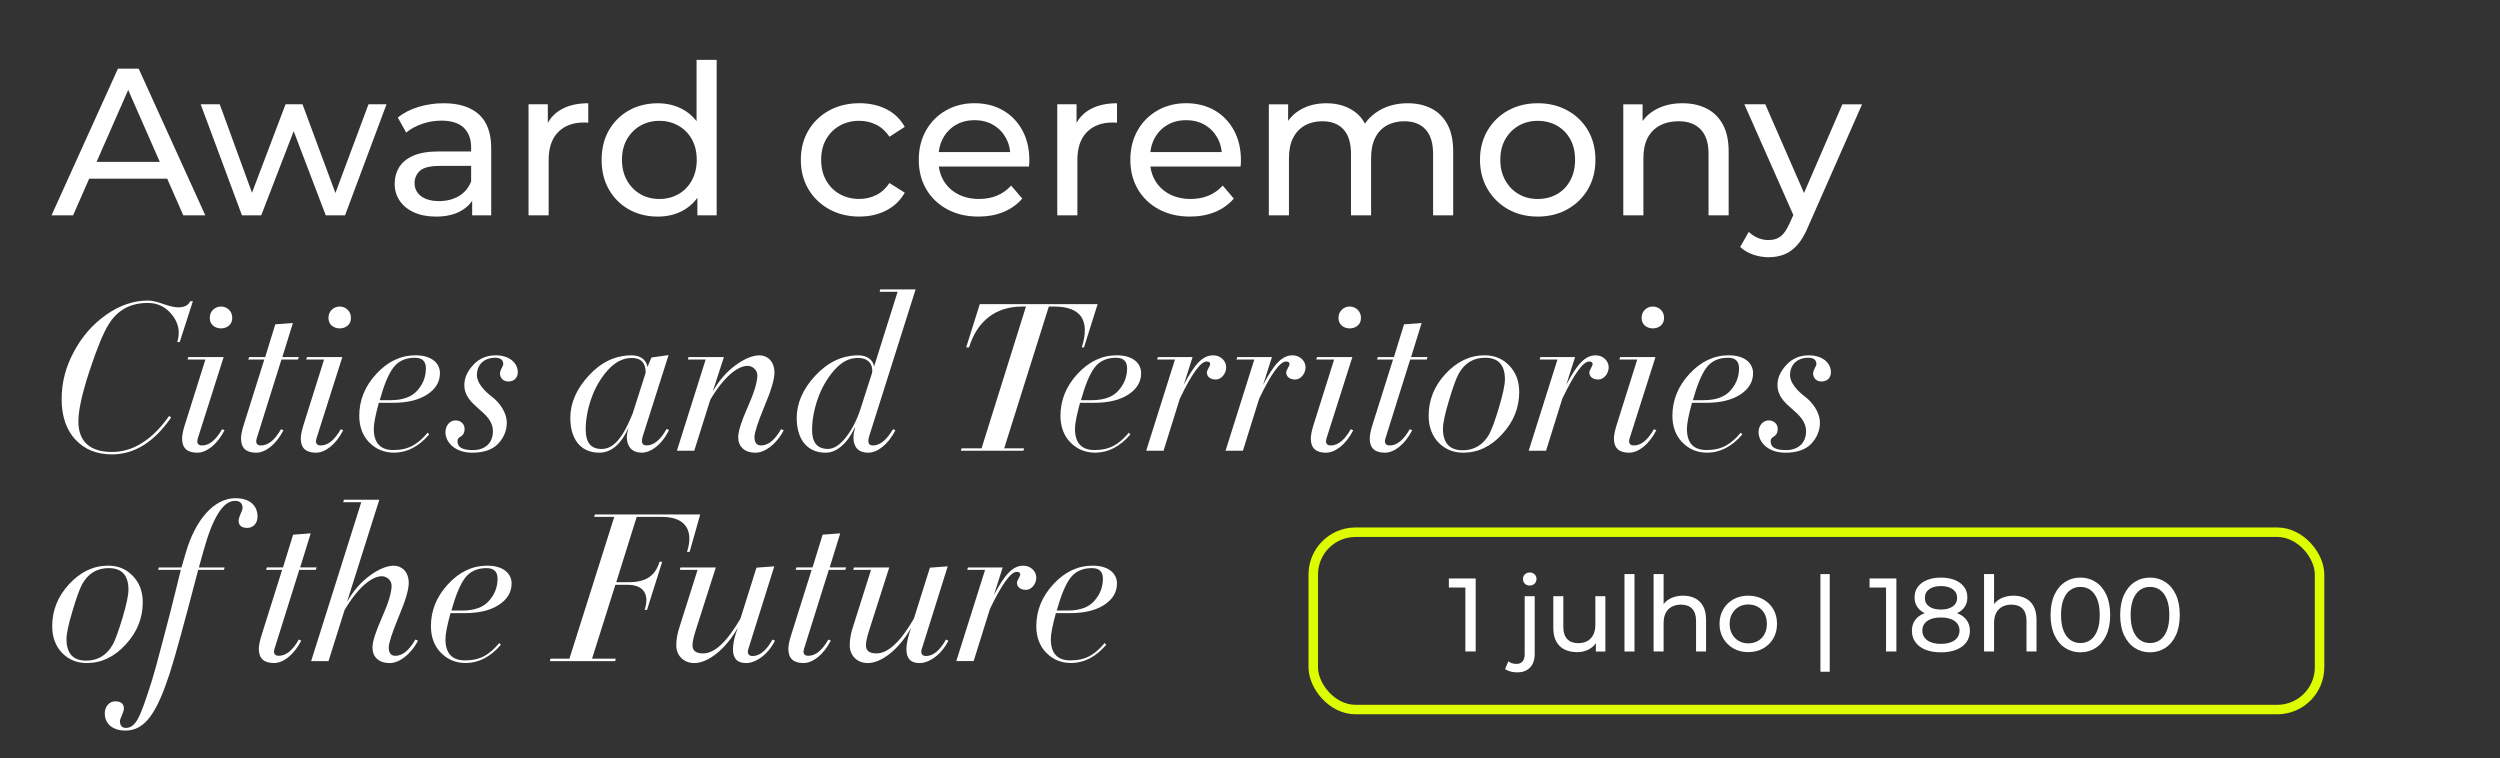 <svg xmlns="http://www.w3.org/2000/svg" id="Camada_1" data-name="Camada 1" viewBox="0 0 1054.23 319.67"><rect x="0" y="0" width="1054.23" height="319.67" fill="#333333" stroke="none"/><defs><style>      .cls-1 {        fill: #fff;      }      .cls-2 {        fill: none;        stroke: #ddfc02;        stroke-miterlimit: 10;        stroke-width: 4px;      }    </style></defs><g><path class="cls-1" d="M31.84,185.43c-3.89-4.17-5.84-9.92-5.84-17.06s1.67-13.53,5.1-19.93c3.43-6.49,7.97-11.68,13.63-15.67,5.65-3.99,11.59-6.03,17.61-6.03,1.67,0,3.89.46,6.58,1.48,2.78.93,4.82,1.39,6.12,1.39,2.69,0,4.36-.83,5.19-2.6h1.11l-5.56,17.24h-1.02c1.3-4.17.56-7.97-2.13-11.4-2.69-3.43-6.12-5.1-10.29-5.1-7.32,0-12.79,2.97-16.5,8.99-2.22,3.52-4.91,10.01-8.06,19.56-3.15,9.55-4.73,16.69-4.73,21.41,0,8.81,5.28,12.88,14.18,12.88s16.96-5.1,24.1-15.2l.83.65c-7.14,10.38-15.48,15.57-24.94,15.57-6.4,0-11.49-2.04-15.39-6.21Z"></path><path class="cls-1" d="M86.62,151.6h-7.51l.28-1.02h14.92l-10.94,34.39c-.09.46-.19.83-.19,1.02,0,1.21.65,1.85,2.04,1.85,3.06,0,5.84-2.32,8.44-6.86l1.02.46c-3.24,6.3-7.79,9.46-11.49,9.46-4.26,0-6.4-1.95-6.4-5.93,0-1.39.37-3.25,1.02-5.38l8.81-27.99ZM93.2,129.26c2.6,0,4.73,2.04,4.73,4.63.28,6.12-9.73,6.12-9.46,0,0-2.6,2.13-4.63,4.73-4.63Z"></path><path class="cls-1" d="M101.63,184.97c0-1.39.37-3.25,1.02-5.38l8.81-27.99h-6.77l.37-1.02h6.77l4.26-13.81,7.42-.56-4.45,14.37h6.95l-.37,1.02h-6.95l-10.47,33.37c-.09.46-.19.83-.19,1.02,0,1.21.65,1.85,2.04,1.85,3.06,0,5.84-2.32,8.44-6.86l1.02.46c-3.24,6.3-7.79,9.46-11.49,9.46-4.26,0-6.4-1.95-6.4-5.93Z"></path><path class="cls-1" d="M136.67,151.6h-7.51l.28-1.02h14.92l-10.94,34.39c-.09.46-.19.83-.19,1.02,0,1.21.65,1.85,2.04,1.85,3.06,0,5.84-2.32,8.44-6.86l1.02.46c-3.24,6.3-7.79,9.46-11.49,9.46-4.26,0-6.4-1.95-6.4-5.93,0-1.39.37-3.25,1.02-5.38l8.81-27.99ZM143.25,129.26c2.6,0,4.73,2.04,4.73,4.63.28,6.12-9.73,6.12-9.46,0,0-2.6,2.13-4.63,4.73-4.63Z"></path><path class="cls-1" d="M155.67,186.55c-2.78-2.87-4.17-6.67-4.17-11.22,0-6.58,2.41-12.51,7.23-17.71,4.82-5.19,10.29-7.79,16.5-7.79,7.04,0,10.29,3.52,10.29,7.51,0,3.71-1.85,6.77-5.47,9.08s-8.34,3.43-14.18,3.43h-6.12c-1.39,5.1-2.13,8.81-2.13,10.94,0,6.03,2.78,8.99,8.25,8.99,6.58,0,10.38-2.5,14.46-7.32l.65.74c-4.36,5.1-9.36,7.69-14.83,7.69-4.17,0-7.69-1.48-10.47-4.36ZM164.76,168.75c5.1,0,8.9-1.39,11.22-4.08,2.41-2.69,3.62-5.84,3.62-9.36,0-2.97-1.58-4.45-4.63-4.45-3.99,0-7.04,1.39-9.18,4.26-2.04,2.78-3.89,7.32-5.65,13.63h4.63Z"></path><path class="cls-1" d="M187.84,182.19c0-2.6,1.76-4.91,4.26-4.91,2.32,0,3.8,1.67,3.8,3.43,0,4.17-2.97,2.78-2.97,5.38s2.13,3.71,6.49,3.71c5.28,0,8.44-3.15,8.44-7.88,0-8.71-12.05-10.29-12.05-19.56,0-3.06,1.3-5.84,3.8-8.53,2.5-2.69,5.65-3.99,9.46-3.99,5.56,0,9.27,3.06,9.27,7.14,0,2.5-1.76,3.89-3.99,3.89s-3.52-1.58-3.52-3.43c0-1.39,1.39-3.06,1.39-3.89,0-1.76-1.11-2.69-3.43-2.69-4.54,0-7.69,2.78-7.69,7.32,0,3.34,3.24,6.77,6.3,9.08,3.06,2.32,6.3,6.49,6.3,11.03,0,3.24-1.21,6.21-3.62,8.81-2.41,2.5-6.03,3.8-10.94,3.8-7.14,0-11.31-4.26-11.31-8.71Z"></path><path class="cls-1" d="M240.49,176.26c0-6.3,2.6-12.24,7.79-17.89,5.19-5.65,11.22-8.53,18.08-8.53,3.43,0,6.21,1.67,6.67,4.91l1.67-3.99,7.23-1.02-10.85,34.11c-.28.74-.37,1.48-.37,2.13,0,1.21.65,1.85,1.95,1.85,3.06,0,5.84-2.32,8.44-6.95l1.02.46c-3.06,6.3-7.79,9.55-11.49,9.55-3.99,0-6.3-2.5-6.3-6.49,0-1.21.28-2.5.74-3.99-3.24,6.95-7.32,10.48-12.33,10.48-8.44,0-12.24-6.4-12.24-14.65ZM266.81,174.31l5.47-17.15c0-4.17-1.95-6.21-5.93-6.21-3.62,0-7.04,1.76-10.1,5.19s-5.38,7.51-6.95,12.05c-1.58,4.54-2.32,8.9-2.32,12.98,0,5.47,2.22,8.16,6.67,8.16,5.28,0,9.18-5.1,13.16-15.02Z"></path><path class="cls-1" d="M311.3,184.32c0-2.41,1.3-6.58,3.99-12.61,2.69-6.03,4.08-10.57,4.08-13.44,0-2.23-1.95-3.99-4.17-3.99-4.08,0-10.01,4.64-15.67,14.28l-6.77,21.51h-7.32l12.14-38.47h-7.51l.28-1.02h14.92l-4.73,14.55c2.6-4.63,5.84-8.34,9.64-11.12,3.8-2.78,7.23-4.17,10.1-4.17,3.24,0,6.3,2.41,6.3,7.32,0,2.78-1.39,7.51-4.26,14.28-2.78,6.77-4.17,11.03-4.17,12.88,0,2.32.93,3.52,2.78,3.52,3.06,0,5.84-2.32,8.44-6.86l1.11.46c-3.24,6.21-8.16,9.46-11.87,9.46-4.73,0-7.32-2.6-7.32-6.58Z"></path><path class="cls-1" d="M335.96,176.35c0-6.3,2.6-12.33,7.88-17.98,5.28-5.65,11.31-8.53,18.17-8.53,3.43,0,6.12,1.76,6.58,4.73l9.92-31.52h-7.6l.28-1.02h14.92l-19.56,61.83c-.28.74-.37,1.48-.37,2.13,0,1.21.65,1.85,1.95,1.85,2.97,0,5.75-2.32,8.44-6.86l1.02.46c-3.24,6.3-7.79,9.46-11.49,9.46-4.08,0-6.21-2.32-6.21-6.4,0-1.21.28-2.78.74-4.54-3.06,6.77-7.69,10.94-12.42,10.94-8.44,0-12.24-6.4-12.24-14.55ZM356.72,184.41c2.6-3.34,4.63-7.32,6.12-11.87l4.91-15.3c0-.28.09-.83.09-.93,0-3.34-2.22-5.38-6.03-5.38s-7.04,1.76-10.1,5.28-5.38,7.6-6.95,12.24c-1.58,4.54-2.32,8.9-2.32,12.89,0,5.28,2.22,7.97,6.67,7.97,2.5,0,5.1-1.67,7.6-4.91Z"></path><path class="cls-1" d="M405.2,190.07l.28-1.02h8.44l18.72-59.79h-1.58c-11.59,0-19.1,6.49-22.43,17.24h-1.21l5.75-18.26h49.69l-5.75,18.26h-.93c3.62-11.49-.37-17.24-11.77-17.24h-2.13l-18.82,59.79h8.44l-.37,1.02h-26.33Z"></path><path class="cls-1" d="M451.36,186.55c-2.78-2.87-4.17-6.67-4.17-11.22,0-6.58,2.41-12.51,7.23-17.71,4.82-5.19,10.29-7.79,16.5-7.79,7.04,0,10.29,3.52,10.29,7.51,0,3.71-1.85,6.77-5.47,9.08s-8.34,3.43-14.18,3.43h-6.12c-1.39,5.1-2.13,8.81-2.13,10.94,0,6.03,2.78,8.99,8.25,8.99,6.58,0,10.38-2.5,14.46-7.32l.65.74c-4.36,5.1-9.36,7.69-14.83,7.69-4.17,0-7.69-1.48-10.47-4.36ZM460.45,168.75c5.1,0,8.9-1.39,11.22-4.08,2.41-2.69,3.62-5.84,3.62-9.36,0-2.97-1.58-4.45-4.63-4.45-3.99,0-7.04,1.39-9.18,4.26-2.04,2.78-3.89,7.32-5.65,13.63h4.63Z"></path><path class="cls-1" d="M490.66,190.07h-7.32l12.14-38.47h-7.51l.28-1.02h14.65l-3.71,11.68c4.73-8.99,8.06-12.42,12.42-12.42,3.24,0,5.47,2.5,5.47,5.01,0,2.69-2.04,5.19-4.36,5.19s-3.8-1.21-3.8-2.97c0-1.02,1.39-2.69,1.39-3.52,0-.74-.46-1.11-1.48-1.11-2.5,0-6.3,5.19-11.31,15.67l-6.86,21.97Z"></path><path class="cls-1" d="M524.12,190.07h-7.32l12.14-38.47h-7.51l.28-1.02h14.65l-3.71,11.68c4.73-8.99,8.07-12.42,12.42-12.42,3.24,0,5.47,2.5,5.47,5.01,0,2.69-2.04,5.19-4.36,5.19s-3.8-1.21-3.8-2.97c0-1.02,1.39-2.69,1.39-3.52,0-.74-.46-1.11-1.48-1.11-2.5,0-6.3,5.19-11.31,15.67l-6.86,21.97Z"></path><path class="cls-1" d="M562.59,151.6h-7.51l.28-1.02h14.92l-10.94,34.39c-.09.46-.19.83-.19,1.02,0,1.21.65,1.85,2.04,1.85,3.06,0,5.84-2.32,8.44-6.86l1.02.46c-3.24,6.3-7.79,9.46-11.49,9.46-4.26,0-6.4-1.95-6.4-5.93,0-1.39.37-3.25,1.02-5.38l8.81-27.99ZM569.17,129.26c2.59,0,4.73,2.04,4.73,4.63.28,6.12-9.73,6.12-9.46,0,0-2.6,2.13-4.63,4.73-4.63Z"></path><path class="cls-1" d="M577.61,184.97c0-1.39.37-3.25,1.02-5.38l8.81-27.99h-6.77l.37-1.02h6.77l4.26-13.81,7.42-.56-4.45,14.37h6.95l-.37,1.02h-6.95l-10.47,33.37c-.09.46-.19.83-.19,1.02,0,1.21.65,1.85,2.04,1.85,3.06,0,5.84-2.32,8.44-6.86l1.02.46c-3.25,6.3-7.79,9.46-11.5,9.46-4.26,0-6.4-1.95-6.4-5.93Z"></path><path class="cls-1" d="M606.53,186.55c-2.69-2.87-4.08-6.67-4.08-11.22,0-6.67,2.41-12.61,7.14-17.71,4.82-5.19,10.29-7.79,16.5-7.79,4.17,0,7.69,1.48,10.38,4.36,2.78,2.87,4.17,6.58,4.17,11.12,0,6.67-2.41,12.61-7.23,17.8-4.73,5.19-10.2,7.79-16.41,7.79-4.17,0-7.69-1.48-10.48-4.36ZM627.94,183.21c1.11-2.04,2.5-5.84,4.17-11.4,1.67-5.66,2.5-9.55,2.5-11.87,0-6.03-2.78-9.08-8.34-9.08-4.91,0-8.62,2.22-11.12,6.67-1.11,2.04-2.5,5.84-4.17,11.49-1.67,5.56-2.5,9.46-2.5,11.77,0,6.03,2.78,9.08,8.34,9.08,4.82,0,8.53-2.22,11.12-6.67Z"></path><path class="cls-1" d="M651.95,190.07h-7.32l12.14-38.47h-7.51l.28-1.02h14.65l-3.71,11.68c4.73-8.99,8.06-12.42,12.42-12.42,3.24,0,5.47,2.5,5.47,5.01,0,2.69-2.04,5.19-4.36,5.19s-3.8-1.21-3.8-2.97c0-1.02,1.39-2.69,1.39-3.52,0-.74-.46-1.11-1.48-1.11-2.5,0-6.3,5.19-11.31,15.67l-6.86,21.97Z"></path><path class="cls-1" d="M690.41,151.6h-7.51l.28-1.02h14.92l-10.94,34.39c-.09.46-.19.83-.19,1.02,0,1.21.65,1.85,2.04,1.85,3.06,0,5.84-2.32,8.44-6.86l1.02.46c-3.24,6.3-7.79,9.46-11.49,9.46-4.26,0-6.4-1.95-6.4-5.93,0-1.39.37-3.25,1.02-5.38l8.81-27.99ZM696.99,129.26c2.59,0,4.73,2.04,4.73,4.63.28,6.12-9.73,6.12-9.46,0,0-2.6,2.13-4.63,4.73-4.63Z"></path><path class="cls-1" d="M709.41,186.55c-2.78-2.87-4.17-6.67-4.17-11.22,0-6.58,2.41-12.51,7.23-17.71,4.82-5.19,10.29-7.79,16.5-7.79,7.04,0,10.29,3.52,10.29,7.51,0,3.71-1.85,6.77-5.47,9.08s-8.34,3.43-14.18,3.43h-6.12c-1.39,5.1-2.13,8.81-2.13,10.94,0,6.03,2.78,8.99,8.25,8.99,6.58,0,10.38-2.5,14.46-7.32l.65.74c-4.36,5.1-9.36,7.69-14.83,7.69-4.17,0-7.69-1.48-10.47-4.36ZM718.5,168.75c5.1,0,8.9-1.39,11.22-4.08,2.41-2.69,3.62-5.84,3.62-9.36,0-2.97-1.58-4.45-4.63-4.45-3.99,0-7.04,1.39-9.18,4.26-2.04,2.78-3.89,7.32-5.65,13.63h4.63Z"></path><path class="cls-1" d="M741.58,182.19c0-2.6,1.76-4.91,4.26-4.91,2.32,0,3.8,1.67,3.8,3.43,0,4.17-2.97,2.78-2.97,5.38s2.13,3.71,6.49,3.71c5.28,0,8.44-3.15,8.44-7.88,0-8.71-12.05-10.29-12.05-19.56,0-3.06,1.3-5.84,3.8-8.53,2.5-2.69,5.66-3.99,9.46-3.99,5.56,0,9.27,3.06,9.27,7.14,0,2.5-1.76,3.89-3.99,3.89s-3.52-1.58-3.52-3.43c0-1.39,1.39-3.06,1.39-3.89,0-1.76-1.11-2.69-3.43-2.69-4.54,0-7.69,2.78-7.69,7.32,0,3.34,3.24,6.77,6.3,9.08,3.06,2.32,6.3,6.49,6.3,11.03,0,3.24-1.21,6.21-3.62,8.81-2.41,2.5-6.03,3.8-10.94,3.8-7.14,0-11.31-4.26-11.31-8.71Z"></path><path class="cls-1" d="M26.09,275.25c-2.69-2.87-4.08-6.67-4.08-11.22,0-6.67,2.41-12.61,7.14-17.71,4.82-5.19,10.29-7.79,16.5-7.79,4.17,0,7.69,1.48,10.38,4.36,2.78,2.87,4.17,6.58,4.17,11.12,0,6.67-2.41,12.61-7.23,17.8-4.73,5.19-10.2,7.79-16.41,7.79-4.17,0-7.69-1.48-10.47-4.36ZM47.5,271.92c1.11-2.04,2.5-5.84,4.17-11.4,1.67-5.65,2.5-9.55,2.5-11.87,0-6.03-2.78-9.08-8.34-9.08-4.91,0-8.62,2.22-11.12,6.67-1.11,2.04-2.5,5.84-4.17,11.5-1.67,5.56-2.5,9.46-2.5,11.77,0,6.03,2.78,9.08,8.34,9.08,4.82,0,8.53-2.22,11.12-6.67Z"></path><path class="cls-1" d="M44.17,300.84c0-2.97,2.04-5.1,4.36-5.1,2.5,0,3.71,1.02,3.71,3.06,0,1.48-1.67,4.36-1.67,5.19,0,1.95.83,2.97,2.6,2.97,1.95,0,3.62-1.3,5.01-3.89,1.39-2.5,3.24-7.69,5.65-15.39,1.21-3.8,2.78-9.55,4.82-17.43,2.13-7.88,3.89-14.92,5.38-20.95l2.22-8.99h-9.55l.28-1.02h9.55l1.76-6.03c4.08-14.18,12.05-23.17,20.95-23.17,6.4,0,9.36,3.34,9.36,7.79,0,2.87-1.95,4.73-4.26,4.73-2.5,0-3.71-1.02-3.71-3.06,0-1.48,1.67-4.45,1.67-5.28,0-2.04-1.11-3.06-3.24-3.06-4.91,0-9.27,6.86-13.07,20.49l-2.13,7.6h10.85l-.28,1.02h-10.85c-5.84,22.34-9.83,36.99-12.05,43.75-5.28,16.04-10.1,24.01-18.63,24.01-5.28,0-8.71-2.78-8.71-7.23Z"></path><path class="cls-1" d="M109.14,273.68c0-1.39.37-3.24,1.02-5.38l8.81-28h-6.77l.37-1.02h6.77l4.26-13.81,7.42-.56-4.45,14.37h6.95l-.37,1.02h-6.95l-10.47,33.37c-.09.46-.19.83-.19,1.02,0,1.21.65,1.85,2.04,1.85,3.06,0,5.84-2.32,8.44-6.86l1.02.46c-3.24,6.3-7.79,9.46-11.49,9.46-4.26,0-6.4-1.95-6.4-5.93Z"></path><path class="cls-1" d="M157.07,273.03c0-2.41,1.3-6.58,3.99-12.61,2.69-6.02,4.08-10.57,4.08-13.44,0-2.23-1.95-3.99-4.17-3.99-4.08,0-10.01,4.63-15.67,14.28l-6.77,21.51h-7.32l21.14-67.02h-7.6l.28-1.02h14.92l-13.63,43.1c2.6-4.63,5.84-8.34,9.64-11.12,3.8-2.78,7.23-4.17,10.1-4.17,3.24,0,6.3,2.41,6.3,7.32,0,2.78-1.39,7.51-4.26,14.28-2.78,6.77-4.17,11.03-4.17,12.88,0,2.32.93,3.52,2.78,3.52,3.06,0,5.84-2.32,8.44-6.86l1.11.46c-3.24,6.21-8.16,9.46-11.87,9.46-4.73,0-7.32-2.6-7.32-6.58Z"></path><path class="cls-1" d="M185.89,275.25c-2.78-2.87-4.17-6.67-4.17-11.22,0-6.58,2.41-12.51,7.23-17.71s10.29-7.79,16.5-7.79c7.04,0,10.29,3.52,10.29,7.51,0,3.71-1.85,6.77-5.47,9.08-3.61,2.32-8.34,3.43-14.18,3.43h-6.12c-1.39,5.1-2.13,8.81-2.13,10.94,0,6.03,2.78,8.99,8.25,8.99,6.58,0,10.38-2.5,14.46-7.32l.65.74c-4.36,5.1-9.36,7.69-14.83,7.69-4.17,0-7.69-1.48-10.48-4.36ZM194.98,257.46c5.1,0,8.9-1.39,11.22-4.08,2.41-2.69,3.62-5.84,3.62-9.36,0-2.97-1.58-4.45-4.63-4.45-3.99,0-7.04,1.39-9.18,4.26-2.04,2.78-3.89,7.32-5.65,13.63h4.63Z"></path><path class="cls-1" d="M231.87,278.78l.28-1.02h7.97l18.91-59.79h-8.44l.28-1.02h44.4l-4.45,15.76h-1.11c2.87-8.81-.46-14.74-10.47-14.74h-10.75l-8.62,27.53h5.19c7.32,0,11.22-2.6,13.07-8.62h1.11l-6.4,20.3h-1.02c2.13-6.3-.28-10.57-7.05-10.57h-5.28l-9.83,31.15h10.01l-.28,1.02h-27.53Z"></path><path class="cls-1" d="M301.85,239.29l-8.44,26.42c-.93,2.87-1.39,5.01-1.39,6.4,0,2.32,1.48,3.43,4.45,3.43,4.91,0,10.1-4.91,15.76-14.65l6.77-21.51,7.51-.56-10.94,34.85c-.65,1.85.19,2.97,1.76,2.97,3.06,0,5.84-2.32,8.44-6.95l1.02.46c-3.06,6.21-8.34,9.46-12.14,9.46s-5.56-1.95-5.56-5.84c0-2.32.65-5.38,2.04-9.08-5.28,9.36-12.7,14.92-18.35,14.92-4.45,0-7.6-3.15-7.6-7.51,0-2.41.46-5.1,1.48-8.07l7.51-23.73h-7.51l.28-1.02h14.92Z"></path><path class="cls-1" d="M332.44,273.68c0-1.39.37-3.24,1.02-5.38l8.81-28h-6.77l.37-1.02h6.77l4.26-13.81,7.42-.56-4.45,14.37h6.95l-.37,1.02h-6.95l-10.47,33.37c-.09.46-.19.83-.19,1.02,0,1.21.65,1.85,2.04,1.85,3.06,0,5.84-2.32,8.44-6.86l1.02.46c-3.24,6.3-7.79,9.46-11.49,9.46-4.26,0-6.4-1.95-6.4-5.93Z"></path><path class="cls-1" d="M374.99,239.29l-8.44,26.42c-.93,2.87-1.39,5.01-1.39,6.4,0,2.32,1.48,3.43,4.45,3.43,4.91,0,10.1-4.91,15.76-14.65l6.77-21.51,7.51-.56-10.94,34.85c-.65,1.85.19,2.97,1.76,2.97,3.06,0,5.84-2.32,8.44-6.95l1.02.46c-3.06,6.21-8.34,9.46-12.14,9.46s-5.56-1.95-5.56-5.84c0-2.32.65-5.38,2.04-9.08-5.28,9.36-12.7,14.92-18.35,14.92-4.45,0-7.6-3.15-7.6-7.51,0-2.41.46-5.1,1.48-8.07l7.51-23.73h-7.51l.28-1.02h14.92Z"></path><path class="cls-1" d="M410.58,278.78h-7.32l12.14-38.47h-7.51l.28-1.02h14.65l-3.71,11.68c4.73-8.99,8.06-12.42,12.42-12.42,3.24,0,5.47,2.5,5.47,5,0,2.69-2.04,5.19-4.36,5.19s-3.8-1.21-3.8-2.97c0-1.02,1.39-2.69,1.39-3.52,0-.74-.46-1.11-1.48-1.11-2.5,0-6.3,5.19-11.31,15.67l-6.86,21.97Z"></path><path class="cls-1" d="M441.17,275.25c-2.78-2.87-4.17-6.67-4.17-11.22,0-6.58,2.41-12.51,7.23-17.71s10.29-7.79,16.5-7.79c7.04,0,10.29,3.52,10.29,7.51,0,3.71-1.85,6.77-5.47,9.08s-8.34,3.43-14.18,3.43h-6.12c-1.39,5.1-2.13,8.81-2.13,10.94,0,6.03,2.78,8.99,8.25,8.99,6.58,0,10.38-2.5,14.46-7.32l.65.74c-4.36,5.1-9.36,7.69-14.83,7.69-4.17,0-7.69-1.48-10.47-4.36ZM450.25,257.46c5.1,0,8.9-1.39,11.22-4.08,2.41-2.69,3.62-5.84,3.62-9.36,0-2.97-1.58-4.45-4.63-4.45-3.99,0-7.04,1.39-9.18,4.26-2.04,2.78-3.89,7.32-5.65,13.63h4.63Z"></path></g><g><path class="cls-1" d="M617.93,274.73v-29.04l1.89,2.07h-8.84v-3.83h11.31v30.8h-4.36Z"></path><path class="cls-1" d="M639.75,283.53c-.97,0-1.9-.12-2.79-.35-.89-.24-1.65-.59-2.27-1.06l1.36-3.26c.88.73,2.02,1.1,3.43,1.1,1.11,0,1.97-.35,2.57-1.03.6-.69.9-1.71.9-3.06v-24.46h4.22v24.38c0,2.38-.64,4.26-1.91,5.65-1.28,1.39-3.12,2.09-5.52,2.09ZM645.07,246.92c-.82,0-1.5-.26-2.05-.79-.54-.53-.81-1.17-.81-1.94s.27-1.45.81-1.98c.54-.53,1.22-.79,2.05-.79s1.5.26,2.05.77c.54.51.81,1.15.81,1.91s-.26,1.46-.79,2c-.53.54-1.22.81-2.07.81Z"></path><path class="cls-1" d="M665.05,275c-2,0-3.75-.37-5.26-1.1s-2.68-1.85-3.52-3.37c-.84-1.51-1.25-3.41-1.25-5.7v-13.42h4.22v12.94c0,2.29.55,4,1.65,5.15,1.1,1.14,2.65,1.72,4.64,1.72,1.47,0,2.74-.3,3.83-.9,1.08-.6,1.92-1.48,2.51-2.64.59-1.16.88-2.56.88-4.2v-12.06h4.22v23.32h-4v-6.29l.66,1.67c-.76,1.56-1.91,2.76-3.43,3.61s-3.24,1.28-5.15,1.28Z"></path><path class="cls-1" d="M685.03,274.73v-32.65h4.22v32.65h-4.22Z"></path><path class="cls-1" d="M709.75,251.19c1.91,0,3.59.37,5.04,1.1,1.45.73,2.59,1.85,3.41,3.34.82,1.5,1.23,3.39,1.23,5.68v13.42h-4.22v-12.94c0-2.26-.55-3.96-1.65-5.1-1.1-1.14-2.65-1.72-4.64-1.72-1.5,0-2.8.29-3.92.88-1.12.59-1.97,1.45-2.57,2.6-.6,1.14-.9,2.57-.9,4.27v12.01h-4.22v-32.65h4.22v15.62l-.84-1.67c.76-1.52,1.94-2.71,3.52-3.56s3.43-1.28,5.54-1.28Z"></path><path class="cls-1" d="M737.25,275c-2.35,0-4.43-.51-6.25-1.54-1.82-1.03-3.26-2.44-4.31-4.25-1.06-1.8-1.58-3.85-1.58-6.14s.53-4.37,1.58-6.16c1.06-1.79,2.49-3.19,4.31-4.2,1.82-1.01,3.9-1.52,6.25-1.52s4.39.51,6.23,1.52c1.83,1.01,3.27,2.41,4.31,4.18,1.04,1.78,1.56,3.83,1.56,6.18s-.52,4.37-1.56,6.16c-1.04,1.79-2.48,3.2-4.31,4.22-1.83,1.03-3.91,1.54-6.23,1.54ZM737.25,271.3c1.5,0,2.84-.34,4.03-1.01,1.19-.67,2.12-1.63,2.79-2.88.67-1.25,1.01-2.69,1.01-4.33s-.34-3.12-1.01-4.33c-.67-1.22-1.61-2.16-2.79-2.84-1.19-.67-2.53-1.01-4.03-1.01s-2.83.34-4,1.01c-1.17.67-2.11,1.62-2.82,2.84-.7,1.22-1.06,2.66-1.06,4.33s.35,3.09,1.06,4.33c.7,1.25,1.64,2.21,2.82,2.88,1.17.68,2.51,1.01,4,1.01Z"></path><path class="cls-1" d="M767.66,283.27v-41.18h3.92v41.18h-3.92Z"></path><path class="cls-1" d="M795.33,274.73v-29.04l1.89,2.07h-8.84v-3.83h11.31v30.8h-4.36Z"></path><path class="cls-1" d="M818.43,275.08c-2.49,0-4.65-.37-6.47-1.1-1.82-.73-3.23-1.78-4.22-3.15-1-1.36-1.5-2.97-1.5-4.82s.48-3.37,1.43-4.64c.95-1.28,2.34-2.24,4.16-2.9,1.82-.66,4.02-.99,6.6-.99s4.79.33,6.62.99c1.83.66,3.23,1.64,4.2,2.93.97,1.29,1.45,2.83,1.45,4.62s-.5,3.45-1.5,4.82c-1,1.36-2.42,2.41-4.27,3.15-1.85.73-4.02,1.1-6.51,1.1ZM818.43,259.86c-2.35,0-4.34-.31-5.98-.95-1.64-.63-2.9-1.54-3.78-2.73-.88-1.19-1.32-2.6-1.32-4.25,0-1.73.46-3.22,1.39-4.47s2.22-2.21,3.89-2.88c1.67-.67,3.61-1.01,5.81-1.01s4.18.34,5.85,1.01c1.67.67,2.98,1.63,3.92,2.88s1.41,2.74,1.41,4.47-.44,3.06-1.32,4.25c-.88,1.19-2.16,2.1-3.83,2.73-1.67.63-3.68.95-6.03.95ZM818.43,271.52c2.46,0,4.39-.51,5.79-1.52,1.39-1.01,2.09-2.38,2.09-4.11s-.7-3.04-2.09-4.03c-1.39-.98-3.32-1.47-5.79-1.47s-4.34.49-5.72,1.47c-1.38.98-2.07,2.33-2.07,4.03s.69,3.1,2.07,4.11c1.38,1.01,3.28,1.52,5.72,1.52ZM818.43,257.04c2.14,0,3.82-.44,5.04-1.32,1.22-.88,1.83-2.08,1.83-3.61s-.63-2.77-1.89-3.65c-1.26-.88-2.92-1.32-4.97-1.32s-3.69.44-4.91,1.32c-1.22.88-1.83,2.1-1.83,3.65s.59,2.73,1.78,3.61c1.19.88,2.84,1.32,4.95,1.32Z"></path><path class="cls-1" d="M849.1,251.19c1.91,0,3.59.37,5.04,1.1,1.45.73,2.59,1.85,3.41,3.34.82,1.5,1.23,3.39,1.23,5.68v13.42h-4.22v-12.94c0-2.26-.55-3.96-1.65-5.1-1.1-1.14-2.65-1.72-4.64-1.72-1.5,0-2.8.29-3.92.88-1.12.59-1.97,1.45-2.57,2.6-.6,1.14-.9,2.57-.9,4.27v12.01h-4.22v-32.65h4.22v15.62l-.84-1.67c.76-1.52,1.94-2.71,3.52-3.56s3.43-1.28,5.54-1.28Z"></path><path class="cls-1" d="M877.3,275.08c-2.41,0-4.55-.62-6.45-1.85-1.89-1.23-3.39-3.02-4.49-5.37-1.1-2.35-1.65-5.19-1.65-8.54s.55-6.19,1.65-8.54c1.1-2.35,2.6-4.14,4.49-5.37,1.89-1.23,4.04-1.85,6.45-1.85s4.52.62,6.42,1.85c1.91,1.23,3.4,3.02,4.49,5.37,1.08,2.35,1.63,5.19,1.63,8.54s-.54,6.19-1.63,8.54c-1.09,2.35-2.58,4.14-4.49,5.37-1.91,1.23-4.05,1.85-6.42,1.85ZM877.3,271.17c1.61,0,3.03-.44,4.25-1.32,1.22-.88,2.17-2.2,2.86-3.96s1.03-3.95,1.03-6.56-.34-4.8-1.03-6.56-1.64-3.08-2.86-3.96c-1.22-.88-2.63-1.32-4.25-1.32s-3.04.44-4.27,1.32c-1.23.88-2.19,2.2-2.88,3.96s-1.03,3.95-1.03,6.56.34,4.8,1.03,6.56,1.65,3.08,2.88,3.96c1.23.88,2.65,1.32,4.27,1.32Z"></path><path class="cls-1" d="M906.65,275.08c-2.41,0-4.55-.62-6.45-1.85-1.89-1.23-3.39-3.02-4.49-5.37-1.1-2.35-1.65-5.19-1.65-8.54s.55-6.19,1.65-8.54c1.1-2.35,2.6-4.14,4.49-5.37,1.89-1.23,4.04-1.85,6.45-1.85s4.52.62,6.42,1.85c1.91,1.23,3.4,3.02,4.49,5.37,1.08,2.35,1.63,5.19,1.63,8.54s-.54,6.19-1.63,8.54c-1.09,2.35-2.58,4.14-4.49,5.37-1.91,1.23-4.05,1.85-6.42,1.85ZM906.65,271.17c1.61,0,3.03-.44,4.25-1.32,1.22-.88,2.17-2.2,2.86-3.96s1.03-3.95,1.03-6.56-.34-4.8-1.03-6.56-1.64-3.08-2.86-3.96c-1.22-.88-2.63-1.32-4.25-1.32s-3.04.44-4.27,1.32c-1.23.88-2.19,2.2-2.88,3.96s-1.03,3.95-1.03,6.56.34,4.8,1.03,6.56,1.65,3.08,2.88,3.96c1.23.88,2.65,1.32,4.27,1.32Z"></path></g><g><path class="cls-1" d="M21.73,90.8l28-61.84h8.75l28.09,61.84h-9.28l-25-56.89h3.53l-25,56.89h-9.1ZM33.66,75.34l2.38-7.07h34.81l2.56,7.07h-39.75Z"></path><path class="cls-1" d="M102.03,90.8l-17.4-46.82h8.04l15.46,42.4h-3.8l16.08-42.4h7.16l15.72,42.4h-3.71l15.81-42.4h7.6l-17.49,46.82h-8.13l-14.75-38.69h2.47l-14.93,38.69h-8.13Z"></path><path class="cls-1" d="M183.74,91.33c-3.48,0-6.52-.59-9.14-1.77-2.62-1.18-4.64-2.81-6.05-4.9-1.41-2.09-2.12-4.46-2.12-7.11s.6-4.83,1.81-6.89c1.21-2.06,3.18-3.71,5.92-4.95,2.74-1.24,6.43-1.85,11.09-1.85h14.84v6.1h-14.49c-4.24,0-7.1.71-8.57,2.12-1.47,1.41-2.21,3.12-2.21,5.12,0,2.3.91,4.14,2.74,5.52,1.82,1.38,4.36,2.08,7.6,2.08s5.96-.71,8.35-2.12c2.39-1.41,4.11-3.47,5.17-6.18l1.68,5.83c-1.12,2.77-3.09,4.96-5.92,6.58-2.83,1.62-6.39,2.43-10.69,2.43ZM199.11,90.8v-9.89l-.44-1.86v-16.87c0-3.59-1.05-6.37-3.14-8.35-2.09-1.97-5.23-2.96-9.41-2.96-2.77,0-5.48.46-8.13,1.37-2.65.91-4.89,2.14-6.71,3.67l-3.53-6.36c2.41-1.94,5.31-3.43,8.7-4.46,3.39-1.03,6.93-1.55,10.64-1.55,6.42,0,11.37,1.56,14.84,4.68,3.47,3.12,5.21,7.89,5.21,14.31v28.27h-8.04Z"></path><path class="cls-1" d="M222.88,90.8v-46.82h8.13v12.72l-.79-3.18c1.29-3.24,3.47-5.71,6.54-7.42,3.06-1.71,6.83-2.56,11.31-2.56v8.22c-.35-.06-.69-.09-1.02-.09h-.93c-4.54,0-8.13,1.36-10.78,4.06-2.65,2.71-3.98,6.62-3.98,11.75v23.32h-8.48Z"></path><path class="cls-1" d="M277.38,91.33c-4.54,0-8.58-1-12.15-3-3.56-2-6.38-4.8-8.44-8.39-2.06-3.59-3.09-7.77-3.09-12.54s1.03-8.94,3.09-12.5c2.06-3.56,4.87-6.35,8.44-8.35,3.56-2,7.61-3,12.15-3,3.94,0,7.51.88,10.69,2.65s5.73,4.42,7.64,7.95c1.91,3.53,2.87,7.95,2.87,13.25s-.93,9.72-2.78,13.25c-1.85,3.53-4.37,6.2-7.55,7.99-3.18,1.8-6.8,2.69-10.87,2.69ZM278.09,83.91c2.94,0,5.61-.68,7.99-2.03,2.39-1.35,4.27-3.28,5.65-5.79,1.38-2.5,2.08-5.4,2.08-8.7s-.69-6.26-2.08-8.7c-1.38-2.44-3.27-4.34-5.65-5.7-2.39-1.35-5.05-2.03-7.99-2.03s-5.68.68-8.04,2.03c-2.36,1.36-4.24,3.25-5.65,5.7-1.41,2.44-2.12,5.34-2.12,8.7s.71,6.2,2.12,8.7c1.41,2.5,3.3,4.43,5.65,5.79,2.35,1.35,5.04,2.03,8.04,2.03ZM294.08,90.8v-12.63l.53-10.87-.88-10.87v-31.18h8.48v65.55h-8.13Z"></path><path class="cls-1" d="M362.45,91.33c-4.77,0-9.03-1.03-12.77-3.09-3.74-2.06-6.67-4.89-8.79-8.48-2.12-3.59-3.18-7.71-3.18-12.37s1.06-8.77,3.18-12.37c2.12-3.59,5.05-6.4,8.79-8.44,3.74-2.03,7.99-3.05,12.77-3.05,4.24,0,8.02.84,11.35,2.52,3.33,1.68,5.9,4.17,7.73,7.46l-6.45,4.15c-1.53-2.3-3.4-3.99-5.61-5.08-2.21-1.09-4.58-1.63-7.11-1.63-3.06,0-5.8.68-8.22,2.03-2.42,1.36-4.33,3.25-5.74,5.7-1.41,2.44-2.12,5.34-2.12,8.7s.71,6.27,2.12,8.75c1.41,2.47,3.33,4.39,5.74,5.74,2.41,1.35,5.15,2.03,8.22,2.03,2.53,0,4.9-.54,7.11-1.63,2.21-1.09,4.08-2.78,5.61-5.08l6.45,4.06c-1.83,3.24-4.4,5.73-7.73,7.46-3.33,1.74-7.11,2.61-11.35,2.61Z"></path><path class="cls-1" d="M412.62,91.33c-5.01,0-9.41-1.03-13.21-3.09-3.8-2.06-6.74-4.89-8.83-8.48-2.09-3.59-3.14-7.71-3.14-12.37s1.02-8.77,3.05-12.37c2.03-3.59,4.83-6.4,8.39-8.44,3.56-2.03,7.58-3.05,12.06-3.05s8.54,1,12.01,3c3.47,2,6.2,4.81,8.17,8.44,1.97,3.62,2.96,7.85,2.96,12.68,0,.35-.02.77-.04,1.24-.03.47-.07.91-.13,1.33h-39.84v-6.1h35.42l-3.45,2.12c.06-3-.56-5.68-1.85-8.04-1.3-2.35-3.08-4.2-5.34-5.52-2.27-1.33-4.9-1.99-7.91-1.99s-5.57.66-7.86,1.99c-2.3,1.33-4.09,3.18-5.39,5.57-1.3,2.39-1.94,5.11-1.94,8.17v1.41c0,3.12.72,5.9,2.16,8.35,1.44,2.44,3.46,4.34,6.05,5.7,2.59,1.35,5.56,2.03,8.92,2.03,2.77,0,5.29-.47,7.55-1.41,2.27-.94,4.25-2.35,5.96-4.24l4.68,5.48c-2.12,2.47-4.76,4.36-7.91,5.65-3.15,1.3-6.67,1.94-10.56,1.94Z"></path><path class="cls-1" d="M445.84,90.8v-46.82h8.13v12.72l-.79-3.18c1.29-3.24,3.47-5.71,6.54-7.42,3.06-1.71,6.83-2.56,11.31-2.56v8.22c-.35-.06-.69-.09-1.02-.09h-.93c-4.54,0-8.13,1.36-10.78,4.06-2.65,2.71-3.98,6.62-3.98,11.75v23.32h-8.48Z"></path><path class="cls-1" d="M501.84,91.33c-5.01,0-9.41-1.03-13.21-3.09-3.8-2.06-6.74-4.89-8.83-8.48-2.09-3.59-3.14-7.71-3.14-12.37s1.02-8.77,3.05-12.37c2.03-3.59,4.83-6.4,8.39-8.44,3.56-2.03,7.58-3.05,12.06-3.05s8.54,1,12.01,3c3.47,2,6.2,4.81,8.17,8.44,1.97,3.62,2.96,7.85,2.96,12.68,0,.35-.02.77-.04,1.24-.03.47-.07.91-.13,1.33h-39.84v-6.1h35.42l-3.45,2.12c.06-3-.56-5.68-1.85-8.04-1.3-2.35-3.08-4.2-5.34-5.52-2.27-1.33-4.9-1.99-7.91-1.99s-5.57.66-7.86,1.99c-2.3,1.33-4.09,3.18-5.39,5.57-1.3,2.39-1.94,5.11-1.94,8.17v1.41c0,3.12.72,5.9,2.16,8.35,1.44,2.44,3.46,4.34,6.05,5.7,2.59,1.35,5.56,2.03,8.92,2.03,2.77,0,5.29-.47,7.55-1.41,2.27-.94,4.25-2.35,5.96-4.24l4.68,5.48c-2.12,2.47-4.76,4.36-7.91,5.65-3.15,1.3-6.67,1.94-10.56,1.94Z"></path><path class="cls-1" d="M593.63,43.54c3.77,0,7.1.74,9.98,2.21,2.88,1.47,5.14,3.71,6.76,6.71,1.62,3,2.43,6.8,2.43,11.4v26.94h-8.48v-25.97c0-4.53-1.06-7.95-3.18-10.25s-5.09-3.45-8.92-3.45c-2.83,0-5.3.59-7.42,1.77-2.12,1.18-3.75,2.92-4.9,5.21-1.15,2.3-1.72,5.15-1.72,8.57v24.12h-8.48v-25.97c0-4.53-1.05-7.95-3.14-10.25-2.09-2.3-5.08-3.45-8.97-3.45-2.77,0-5.21.59-7.33,1.77-2.12,1.18-3.77,2.92-4.95,5.21-1.18,2.3-1.77,5.15-1.77,8.57v24.12h-8.48v-46.82h8.13v12.46l-1.33-3.18c1.47-3.06,3.74-5.45,6.8-7.16,3.06-1.71,6.62-2.56,10.69-2.56,4.48,0,8.33,1.1,11.57,3.31,3.24,2.21,5.36,5.55,6.36,10.03l-3.45-1.41c1.41-3.59,3.89-6.48,7.42-8.66,3.53-2.18,7.66-3.27,12.37-3.27Z"></path><path class="cls-1" d="M648.48,91.33c-4.71,0-8.89-1.03-12.54-3.09-3.65-2.06-6.54-4.9-8.66-8.52-2.12-3.62-3.18-7.73-3.18-12.32s1.06-8.77,3.18-12.37c2.12-3.59,5-6.4,8.66-8.44,3.65-2.03,7.83-3.05,12.54-3.05s8.82,1.02,12.5,3.05c3.68,2.03,6.57,4.83,8.66,8.39,2.09,3.56,3.14,7.7,3.14,12.41s-1.05,8.78-3.14,12.37c-2.09,3.59-4.98,6.42-8.66,8.48-3.68,2.06-7.85,3.09-12.5,3.09ZM648.48,83.91c3,0,5.7-.68,8.08-2.03,2.39-1.35,4.25-3.28,5.61-5.79,1.35-2.5,2.03-5.4,2.03-8.7s-.68-6.26-2.03-8.7c-1.36-2.44-3.22-4.34-5.61-5.7-2.38-1.35-5.08-2.03-8.08-2.03s-5.68.68-8.04,2.03c-2.36,1.36-4.24,3.25-5.65,5.7-1.41,2.44-2.12,5.34-2.12,8.7s.71,6.2,2.12,8.7c1.41,2.5,3.3,4.43,5.65,5.79,2.35,1.35,5.04,2.03,8.04,2.03Z"></path><path class="cls-1" d="M709.52,43.54c3.83,0,7.2.74,10.12,2.21,2.92,1.47,5.2,3.71,6.85,6.71,1.65,3,2.47,6.8,2.47,11.4v26.94h-8.48v-25.97c0-4.53-1.1-7.95-3.31-10.25-2.21-2.3-5.32-3.45-9.32-3.45-3,0-5.62.59-7.86,1.77-2.24,1.18-3.96,2.92-5.17,5.21-1.21,2.3-1.81,5.15-1.81,8.57v24.12h-8.48v-46.82h8.13v12.63l-1.33-3.36c1.53-3.06,3.89-5.45,7.07-7.16,3.18-1.71,6.89-2.56,11.13-2.56Z"></path><path class="cls-1" d="M745.83,108.47c-2.24,0-4.42-.37-6.54-1.1-2.12-.74-3.94-1.81-5.48-3.22l3.62-6.36c1.18,1.12,2.47,1.97,3.89,2.56,1.41.59,2.92.88,4.5.88,2.06,0,3.77-.53,5.12-1.59,1.35-1.06,2.62-2.95,3.8-5.65l2.92-6.45.88-1.06,18.37-42.49h8.3l-22.7,51.5c-1.36,3.3-2.87,5.89-4.55,7.77-1.68,1.88-3.52,3.22-5.52,4.02-2,.79-4.21,1.19-6.62,1.19ZM756.96,92.3l-21.38-48.32h8.83l18.2,41.7-5.65,6.63Z"></path></g><rect class="cls-2" x="553.79" y="224.43" width="424.35" height="74.78" rx="17.83" ry="17.83"></rect></svg>